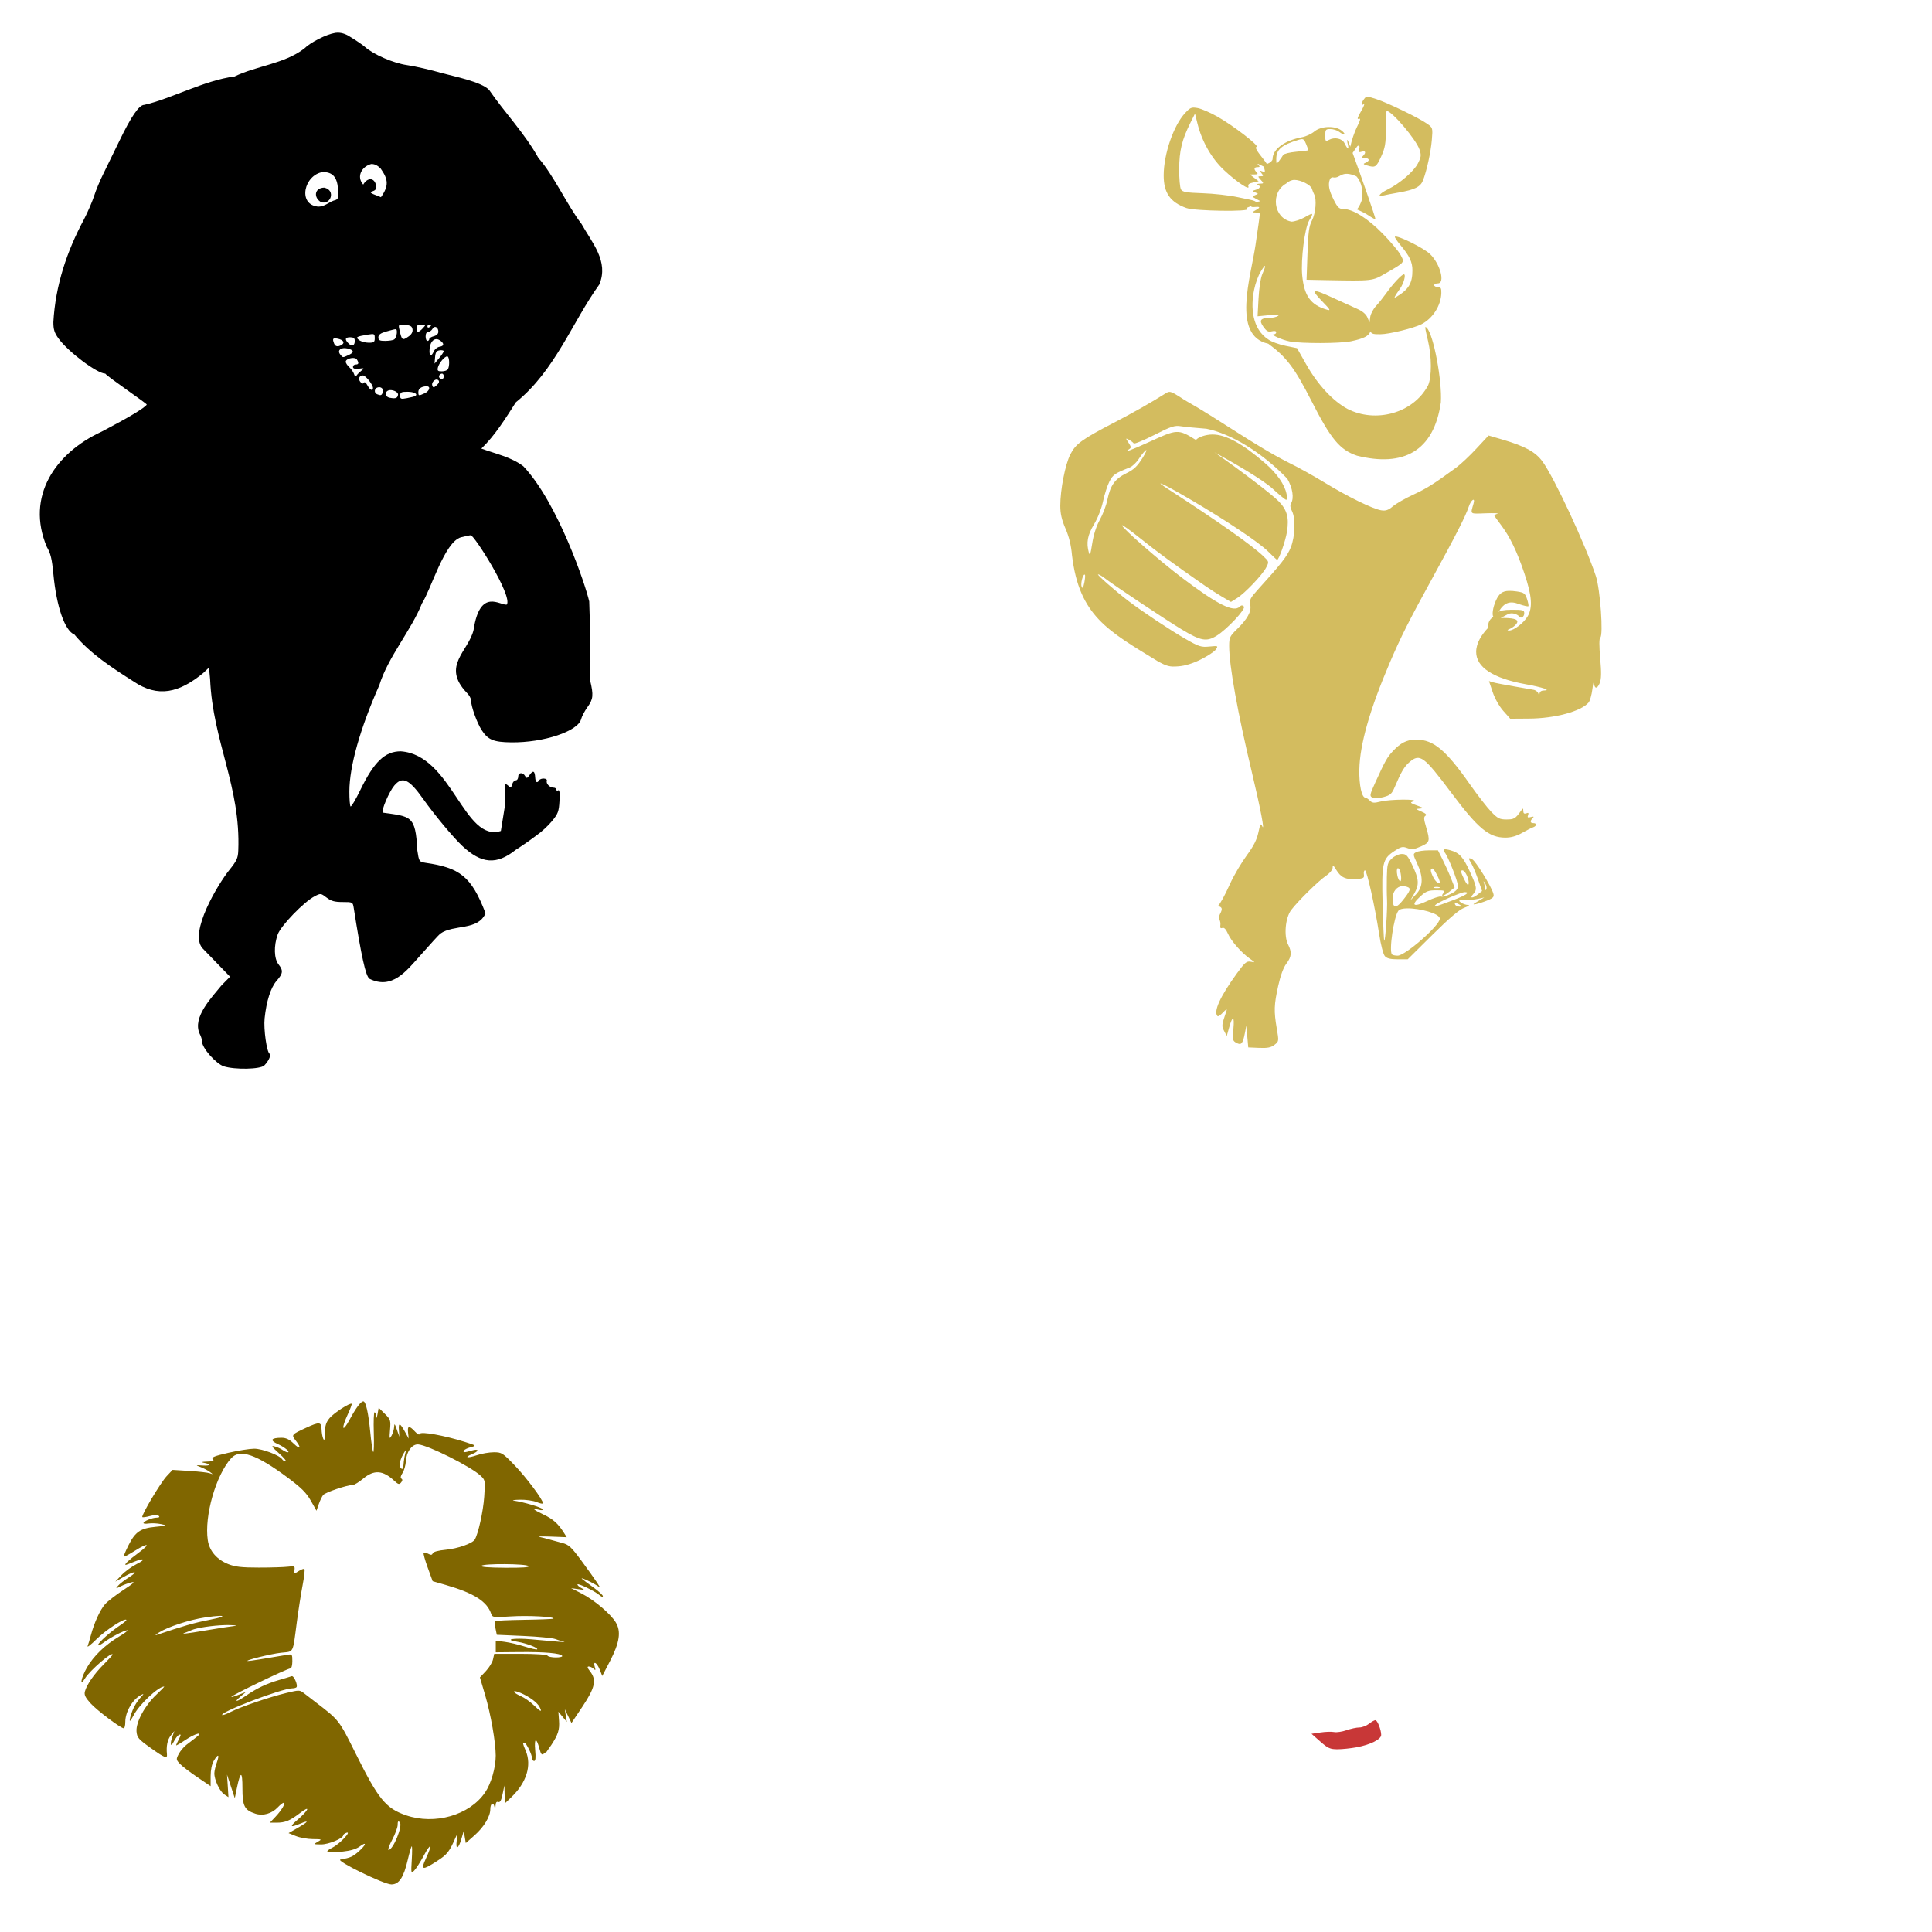 <?xml version="1.0" encoding="UTF-8" standalone="no"?>
<!-- Created with Inkscape (http://www.inkscape.org/) -->

<svg
   xmlns:dc="http://purl.org/dc/elements/1.1/"
   xmlns:cc="http://creativecommons.org/ns#"
   xmlns:rdf="http://www.w3.org/1999/02/22-rdf-syntax-ns#"
   xmlns:svg="http://www.w3.org/2000/svg"
   xmlns="http://www.w3.org/2000/svg"
   xmlns:sodipodi="http://sodipodi.sourceforge.net/DTD/sodipodi-0.dtd"
   xmlns:inkscape="http://www.inkscape.org/namespaces/inkscape"
   id="svg3943"
   version="1.1"
   inkscape:version="0.47 r22583"
   width="1080"
   height="1080"
   sodipodi:docname="mad9.gif">
  <defs
     id="defs3947">
    <inkscape:perspective
       sodipodi:type="inkscape:persp3d"
       inkscape:vp_x="0 : 0.5 : 1"
       inkscape:vp_y="0 : 1000 : 0"
       inkscape:vp_z="1 : 0.5 : 1"
       inkscape:persp3d-origin="0.5 : 0.33333333 : 1"
       id="perspective3951" />
  </defs>
  <sodipodi:namedview
     pagecolor="#ffffff"
     bordercolor="#666666"
     borderopacity="1"
     objecttolerance="10"
     gridtolerance="10"
     guidetolerance="10"
     inkscape:pageopacity="0"
     inkscape:pageshadow="2"
     inkscape:window-width="1280"
     inkscape:window-height="1002"
     id="namedview3945"
     showgrid="false"
     inkscape:zoom="0.34490741"
     inkscape:cx="783.43279"
     inkscape:cy="299.26545"
     inkscape:window-x="1276"
     inkscape:window-y="92"
     inkscape:window-maximized="1"
     inkscape:current-layer="svg3943" />
  <path
     style="fill:#000000"
     d="m 188.687,18.266 c -0.406,0.006 -0.826,0.04 -1.245,0.098 -5.077,0.824 -13.893,5.3 -17.455,8.862 -11.24,8.496 -26.325,9.492 -38.889,15.526 -16.741,2.086 -35.994,12.677 -50.485,15.868 -2.868,0 -7.28,6.424 -13.964,20.311 -3.09,6.421 -7.096,14.631 -8.911,18.26 -1.814,3.629 -4.105,9.111 -5.078,12.182 -0.973,3.071 -3.527,9.02 -5.688,13.207 -9.627,17.893 -15.986,37.038 -17.138,57.442 -0.016,4.108 0.57,6.014 2.881,9.203 5.405,7.461 21.619,19.628 26.146,19.628 1.199,1.765 22.872,16.444 23.192,17.308 -1.148,1.857 -10.305,7.345 -25.34,15.185 -25.696,11.809 -42.482,36.142 -30.54,64.375 2.136,3.644 2.864,6.719 3.662,15.136 1.738,18.34 6.426,31.81 11.767,33.86 8.592,10.498 21.25,18.736 32.908,26.121 13.859,9.459 25.793,6.341 39.157,-4.663 l 3.174,-3.003 0.61,6.42 c 1.502,35.053 17.192,60.067 15.746,95.916 -0.153,4.182 -0.883,5.748 -5.053,10.912 -6.097,7.547 -22.69,34.909 -14.965,43.649 l 15.429,15.917 -4.736,4.785 c -5.634,6.936 -16.318,17.874 -12.328,26.951 0.841,1.612 1.432,3.456 1.294,4.077 0.05,4.291 8.095,12.823 12.157,14.257 6.315,2.006 20.57,1.719 22.752,-0.464 2.387,-2.389 3.979,-5.875 2.978,-6.494 -1.616,-0.999 -3.43,-13.843 -2.807,-19.798 1.014,-9.699 3.415,-17.262 6.713,-21.019 3.614,-4.117 3.8,-5.731 1.05,-9.228 -2.496,-3.173 -2.69,-10.314 -0.464,-16.625 1.726,-4.892 14.621,-18.246 20.653,-21.385 3.373,-1.755 3.471,-1.746 6.689,0.708 2.573,1.963 4.476,2.49 8.959,2.49 5.642,0 5.71,0.052 6.225,3.32 4.314,27.349 6.637,37.846 8.74,39.548 12.638,6.299 20.669,-4.284 28.172,-12.67 5.527,-6.281 10.688,-11.905 11.474,-12.524 7.523,-5.342 20.99,-1.479 25.291,-11.376 -7.937,-20.842 -14.579,-25.474 -33.567,-28.221 -3.569,-0.59 -3.624,-0.695 -4.59,-7.104 -0.929,-19.52 -3.608,-18.707 -19.286,-20.946 -1,-1 3.532,-11.679 6.42,-15.111 4.507,-5.356 8.256,-3.668 15.99,7.226 6.577,9.265 16.775,21.543 21.996,26.463 10.739,10.12 19.241,10.759 29.881,2.246 4.072,-2.601 7.905,-5.279 11.767,-8.203 2.617,-1.785 6.454,-5.335 8.544,-7.885 3.373,-4.117 3.848,-5.385 4.175,-11.254 0.246,-4.414 0.023,-6.393 -0.684,-5.957 -0.582,0.36 -1.074,0.176 -1.074,-0.415 0,-0.591 -0.709,-1.074 -1.587,-1.074 -2.092,0 -4.267,-2.237 -3.735,-3.833 0.502,-1.506 -3.405,-1.727 -4.321,-0.244 -1.097,1.775 -2.017,1.1 -2.173,-1.587 -0.216,-3.734 -1.168,-4.202 -3.052,-1.514 -1.445,2.064 -1.753,2.156 -2.563,0.708 -1.293,-2.31 -3.882,-2.072 -3.882,0.366 0,1.117 -0.619,2.026 -1.391,2.026 -0.772,0 -1.676,1.024 -2.002,2.27 -0.47,1.796 -0.864,2.017 -1.855,1.025 -0.688,-0.688 -1.536,-1.245 -1.904,-1.245 -0.368,0 -0.488,5.411 -0.244,12.035 l -2.295,14.208 c -20.641,6.669 -27.241,-42.524 -55.953,-44.528 -8.851,0 -14.919,5.798 -22.581,21.581 -2.645,5.448 -5.116,9.605 -5.493,9.228 -0.377,-0.377 -0.671,-4.164 -0.659,-8.398 0.04,-14.058 5.992,-35.137 16.747,-59.395 4.853,-15.751 18.046,-30.981 23.826,-45.7 5.103,-7.797 12.543,-34.279 21.776,-36.96 2.487,-0.626 4.96,-1.147 5.517,-1.147 1.884,-0.059 23.505,33.864 20.14,38.767 -3.556,0.755 -14.969,-9.812 -18.578,14.184 -2.84,11.975 -18.1,20.1 -3.833,35.056 1.311,1.23 2.392,3.12 2.392,4.199 0,3.344 3.316,12.658 5.957,16.723 3.543,5.453 6.67,6.748 16.552,6.86 18.123,0.205 37.35,-6.198 39.06,-13.012 0.384,-1.531 1.984,-4.556 3.564,-6.738 3.198,-4.415 3.429,-6.658 1.465,-14.867 0.38,-14.957 0.088,-26.288 -0.513,-44.186 -2.051,-9.101 -17.483,-55.124 -36.838,-75.556 -6.784,-5.159 -15.482,-6.933 -23.46,-9.863 7.626,-7.322 13.506,-16.861 19.286,-25.877 21.989,-17.738 31.522,-44.873 46.628,-65.816 5.512,-13.005 -4.137,-23.473 -9.96,-33.958 -7.631,-9.828 -15.711,-27.524 -24.046,-36.789 -7.586,-13.673 -18.929,-25.484 -27.537,-38.01 -4.195,-4.642 -20.641,-7.844 -26.097,-9.374 -6.631,-1.909 -15.526,-3.953 -19.75,-4.541 -7.625,-1.061 -18.847,-5.923 -23.68,-10.253 -1.117,-1.001 -4.458,-3.299 -7.421,-5.102 -2.434,-1.659 -4.97,-2.827 -7.812,-2.783 z m 18.798,73.432 c 1.701,-0.094 3.55,0.654 5.371,2.612 4.176,5.951 4.646,9.475 0.098,15.917 -0.463,-0.189 -0.936,-0.402 -1.367,-0.561 -4.792,-1.776 -5.232,-2.153 -3.247,-2.783 1.61,-0.511 2.197,-1.386 1.977,-2.929 -0.96,-5.071 -5.056,-4.726 -7.275,-0.757 -3.857,-4.358 -1.044,-10.02 4.443,-11.498 z m -27.073,4.467 c 5.49,0 7.999,2.745 8.544,9.326 0.382,4.609 0.152,5.728 -1.269,6.274 -3.824,0.948 -6.068,3.938 -10.082,3.711 -11.377,-1.297 -7.567,-17.696 2.807,-19.31 z m 0.806,8.715 c -5.667,0.185 -5.934,5.696 -1.733,8.129 5.385,1.782 8.402,-6.734 1.733,-8.129 z m 54.318,76.557 c 2.631,0 2.648,0.069 0.854,2.051 -1.011,1.117 -2.214,2.026 -2.685,2.026 -0.472,0 -0.854,-0.91 -0.854,-2.026 0,-1.52 0.667,-2.051 2.685,-2.051 z m 4.419,0 c 0.558,0 1.001,0.218 1.001,0.464 0,0.246 -0.443,0.729 -1.001,1.074 -0.558,0.345 -1.025,0.127 -1.025,-0.464 0,-0.591 0.467,-1.074 1.025,-1.074 z m -15.648,0.073 c 0.524,-0.007 1.215,0.045 2.148,0.122 3.037,0.251 3.904,0.786 4.15,2.514 0.195,1.37 -0.552,2.793 -2.002,3.808 -3.74,2.62 -3.981,2.425 -5.346,-3.784 -0.457,-2.081 -0.522,-2.641 1.05,-2.661 z m 18.993,1.269 c 0.891,0.042 1.733,1.072 1.733,2.685 0,1.138 -0.987,2.101 -2.539,2.49 -1.396,0.35 -2.539,1.088 -2.539,1.636 0,0.548 -0.467,1.001 -1.025,1.001 -0.558,0 -1.001,-1.143 -1.001,-2.539 0,-1.54 0.571,-2.539 1.465,-2.539 0.81,0 1.88,-0.769 2.392,-1.684 0.423,-0.756 0.979,-1.075 1.514,-1.05 z m -22.142,1.245 c 1.35,-0.059 0.629,4.835 -0.854,5.786 -0.64,0.41 -2.886,0.749 -4.98,0.757 -3.11,0.013 -3.808,-0.351 -3.808,-1.977 0,-1.468 1.141,-2.315 4.321,-3.247 2.373,-0.695 4.764,-1.294 5.322,-1.318 z m -13.378,2.759 c 1.572,-0.102 1.709,0.405 1.709,2.222 0,2.248 -0.422,2.588 -3.345,2.588 -1.847,0 -4.263,-0.643 -5.346,-1.44 -2.239,-1.648 -1.693,-2.008 4.882,-3.1 0.892,-0.148 1.575,-0.234 2.099,-0.269 z m -11.986,1.758 c 1.835,0 2.539,0.552 2.539,1.977 0,2.741 -1.56,3.42 -3.467,1.514 -2.301,-2.301 -1.989,-3.491 0.928,-3.491 z m -8.666,0.61 c 0.387,-0.016 0.902,0.045 1.562,0.171 3.138,0.6 4.29,2.207 2.417,3.393 -2.115,1.34 -3.661,1.101 -4.345,-0.684 -0.786,-2.048 -0.796,-2.832 0.366,-2.881 z m 56.661,0.439 c 0.62,-0.038 1.261,0.14 1.929,0.561 2.651,1.672 2.707,3.295 0.122,3.662 -1.288,0.183 -2.793,1.356 -3.345,2.612 -1.517,3.458 -2.697,2.742 -2.344,-1.416 0.276,-3.241 1.778,-5.306 3.637,-5.42 z m -50.924,5.029 c 0.851,0.037 1.817,0.245 2.832,0.635 2.3,0.883 1.991,1.944 -0.976,3.296 -3.209,1.462 -2.994,1.458 -4.467,-0.317 -1.58,-1.904 -0.46,-3.389 1.807,-3.589 0.258,-0.023 0.522,-0.037 0.806,-0.024 z m 53.39,1.172 c 0.147,-0.007 0.279,-0.002 0.415,0 0.813,0.01 1.382,0.218 1.367,0.561 -0.02,0.458 -1.186,2.207 -2.588,3.882 l -2.539,3.027 0.293,-3.54 c 0.237,-2.799 0.788,-3.626 2.588,-3.882 0.157,-0.022 0.317,-0.042 0.464,-0.049 z m 3.76,3.442 c 0.09,0.008 0.172,0.029 0.244,0.073 1.058,0.654 1.103,5.568 0.073,7.153 -0.41,0.632 -1.928,1.127 -3.393,1.123 -2.201,-0.005 -2.577,-0.366 -2.148,-2.148 0.617,-2.561 3.875,-6.324 5.224,-6.201 z m -52.95,0.903 c 1.065,-0.046 2.029,0.169 2.417,0.781 1.252,1.975 1.068,2.856 -0.635,2.856 -0.837,0 -1.538,0.602 -1.538,1.343 0,0.923 1.035,1.244 3.296,0.977 3.134,-0.371 3.214,-0.33 1.343,1.172 -1.084,0.87 -2.295,2.102 -2.685,2.734 -0.455,0.736 -0.93,0.421 -1.343,-0.879 -0.354,-1.117 -1.559,-2.835 -2.661,-3.833 -1.102,-0.998 -2.002,-2.386 -2.002,-3.076 0,-1.153 2.033,-1.999 3.808,-2.075 z m 50.045,8.715 c 0.525,0 0.952,0.676 0.952,1.514 0,1.57 -1.2,2.022 -2.344,0.879 -0.811,-0.811 0.111,-2.392 1.391,-2.392 z m -44.211,1.025 c 1.485,0 5.59,5.145 5.59,7.006 0,1.966 -1.667,1.192 -3.076,-1.44 -0.806,-1.506 -1.632,-2.127 -2.026,-1.489 -0.442,0.715 -1.092,0.568 -1.929,-0.439 -1.427,-1.719 -0.664,-3.637 1.44,-3.637 z m 41.037,2.295 c 0.09,-0.01 0.18,-0.005 0.269,0 0.325,0.018 0.621,0.157 0.879,0.415 0.651,0.651 0.334,1.593 -0.928,2.734 -1.644,1.488 -2.002,1.516 -2.49,0.244 -0.563,-1.468 0.922,-3.242 2.27,-3.393 z m -5.42,3.784 c 2.392,0 1.615,2.647 -1.147,3.906 -3.38,1.54 -3.515,1.5 -3.515,-0.757 0,-1.898 1.863,-3.149 4.663,-3.149 z m -26.902,0.513 c 1.714,-0.207 3.011,1.205 2.368,2.881 -0.674,1.756 -1.082,1.889 -3.222,1.025 -1.681,-0.678 -1.617,-3.053 0.098,-3.711 0.257,-0.099 0.512,-0.166 0.757,-0.195 z m 6.323,1.611 c 2.074,-0.169 4.847,1.21 4.565,2.661 -0.365,1.88 -1.369,2.23 -4.638,1.611 -2.371,-0.449 -3.066,-2.726 -1.196,-3.882 0.358,-0.221 0.791,-0.352 1.269,-0.391 z m 9.765,0.928 c 3.756,0 6.149,1.283 4.394,2.368 -0.432,0.267 -2.5,0.804 -4.59,1.196 -3.414,0.64 -3.808,0.51 -3.808,-1.416 0,-1.818 0.61,-2.148 4.004,-2.148 z"
     id="path4083" />
  <path
     style="fill:#806600"
     d="m 203.087,783.391 c -1.395,0 -4.134,3.678 -7.69,10.278 -4.06,7.533 -4.813,5.191 -0.977,-3.052 1.402,-3.012 2.379,-5.653 2.173,-5.859 -0.807,-0.807 -9.899,5.047 -12.328,7.934 -1.993,2.369 -2.581,4.228 -2.637,8.3 -0.053,3.87 -0.309,4.719 -0.952,3.222 -0.48,-1.117 -0.888,-3.507 -0.928,-5.322 -0.087,-4.031 -1.229,-4.163 -8.422,-0.854 -8.441,3.883 -8.555,4.016 -6.03,7.226 3.341,4.248 2.612,5.328 -1.147,1.684 -2.464,-2.388 -4.28,-3.234 -6.86,-3.222 -5.83,0.026 -6.626,1.43 -2.002,3.515 3.986,1.797 7.289,4.59 5.444,4.59 -0.502,0 -1.804,-0.616 -2.905,-1.367 -1.101,-0.751 -3.119,-1.64 -4.467,-1.977 -1.926,-0.482 -1.38,0.345 2.539,3.857 2.744,2.459 4.449,4.491 3.784,4.516 -0.665,0.025 -1.524,-0.458 -1.904,-1.074 -1.4,-2.266 -11.142,-5.969 -15.673,-5.957 -2.512,0.008 -9.022,1.034 -14.477,2.295 -7.805,1.804 -9.666,2.565 -8.691,3.54 0.975,0.975 0.284,1.258 -3.271,1.367 -2.756,0.084 -3.526,0.333 -1.977,0.61 4.389,0.787 4.186,1.865 -0.293,1.587 -4.221,-0.262 -4.218,-0.255 -1.221,0.879 1.675,0.633 3.961,1.836 5.078,2.661 2.03,1.499 2.03,1.496 0,0.781 -1.117,-0.393 -6.264,-0.978 -11.425,-1.294 l -9.374,-0.586 -3.32,3.54 c -3.433,3.665 -14.361,22.063 -13.573,22.85 0.247,0.247 2.192,-0.023 4.321,-0.61 2.528,-0.698 4.208,-0.723 4.858,-0.073 0.65,0.65 0.231,1.001 -1.196,1.001 -2.48,0 -7.348,2.005 -7.348,3.027 0,0.372 1.356,0.465 3.027,0.22 1.671,-0.245 4.763,-0.082 6.86,0.366 3.637,0.777 3.496,0.866 -3.076,1.489 -8.53,0.808 -11.428,2.789 -15.282,10.522 -1.592,3.193 -2.743,5.973 -2.539,6.176 0.204,0.204 2.846,-1.185 5.883,-3.1 7.913,-4.989 9.495,-4.3 2.295,1.001 -5.453,4.014 -8.251,6.689 -7.006,6.689 0.244,0 2.097,-0.701 4.101,-1.538 5.963,-2.492 7.546,-1.726 2.075,1.001 -2.783,1.387 -6.636,4.186 -8.569,6.225 l -3.515,3.711 4.663,-2.661 c 6.247,-3.59 8.727,-3.407 2.954,0.22 -2.512,1.578 -5.241,3.702 -6.079,4.712 -1.453,1.751 -1.392,1.759 1.514,0.293 1.675,-0.845 4.404,-1.838 6.079,-2.222 2.209,-0.506 0.958,0.661 -4.565,4.272 -4.187,2.738 -8.784,6.295 -10.229,7.91 -2.802,3.133 -6.102,10.326 -8.007,17.479 -0.641,2.408 -1.454,5.111 -1.807,6.03 -0.353,0.919 1.873,-0.809 4.931,-3.857 5.122,-5.104 15.645,-11.941 16.722,-10.863 0.253,0.253 -1.39,1.695 -3.662,3.198 -5.23,3.461 -12.157,9.67 -12.157,10.912 0,0.522 1.481,-0.153 3.296,-1.514 3.911,-2.933 11.344,-6.762 13.109,-6.762 0.687,0 -1.468,1.625 -4.785,3.613 -7.701,4.616 -14.063,10.749 -17.797,17.186 -3.34,5.759 -4.343,11.415 -1.074,6.054 2.666,-4.371 15.38,-15.306 15.38,-13.232 0,0.272 -2.229,2.717 -4.956,5.444 -5.334,5.334 -9.579,11.459 -10.546,15.258 -0.456,1.79 0.323,3.365 3.149,6.494 3.629,4.018 16.883,13.988 18.602,13.988 0.471,0 0.854,-1.607 0.854,-3.589 0,-5.53 4.049,-12.547 8.618,-14.916 1.954,-1.014 1.943,-0.951 -0.122,1.367 -2.561,2.875 -4.352,6.202 -5.493,10.18 -1.093,3.81 -0.426,3.694 1.636,-0.293 3.095,-5.984 13.828,-16.088 17.089,-16.088 0.283,0 -1.676,2.045 -4.37,4.565 -6.411,5.996 -11.508,15.443 -11.083,20.555 0.285,3.426 1.037,4.303 7.788,9.13 8.051,5.756 9.508,6.317 9.228,3.564 -0.46,-4.524 0.265,-8.094 2.124,-10.424 l 2.026,-2.515 -1.025,2.856 c -1.633,4.523 -1.125,6.708 0.708,3.027 0.891,-1.789 2.248,-3.494 3.003,-3.784 1.089,-0.418 1.047,0.086 -0.171,2.441 -0.844,1.632 -1.538,3.173 -1.538,3.442 0,0.269 2.328,-1.062 5.175,-2.978 5.609,-3.775 10.583,-4.987 6.005,-1.465 -1.396,1.074 -3.822,2.932 -5.371,4.126 -1.549,1.194 -3.526,3.546 -4.394,5.224 -1.491,2.882 -1.446,3.177 0.684,5.444 1.24,1.32 5.608,4.671 9.716,7.446 l 7.47,5.053 0,-5.639 c 0,-3.483 0.677,-6.716 1.758,-8.544 2.438,-4.126 3.351,-3.677 1.733,0.854 -0.747,2.094 -1.391,4.809 -1.416,6.054 -0.072,3.64 2.993,10.195 5.542,11.864 l 2.344,1.538 -0.391,-6.298 -0.415,-6.298 2.173,6.591 2.173,6.591 1.147,-5.59 c 2.049,-9.831 3.125,-9.833 3.125,-0.024 0,10.084 1.101,12.26 7.226,14.281 4.264,1.407 9.206,-0.01 12.597,-3.613 1.296,-1.38 2.742,-2.514 3.222,-2.514 1.336,0 -1.101,4.176 -4.59,7.861 l -3.125,3.296 3.686,0 c 4.885,0 7.504,-1.065 13.305,-5.493 5.971,-4.558 4.76,-1.509 -1.538,3.882 -4.606,3.942 -4.166,4.527 1.587,2.124 5.249,-2.193 4.533,-1.033 -1.465,2.392 l -5.127,2.929 4.126,1.66 c 2.277,0.911 6.528,1.665 9.448,1.684 5.115,0.034 5.228,0.091 2.783,1.489 -2.493,1.425 -2.473,1.454 1.88,1.489 4.158,0.034 12.328,-3.365 12.328,-5.127 0,-0.396 0.74,-0.99 1.66,-1.343 3.47,-1.332 -3.346,6.01 -7.617,8.203 -5.144,2.641 -3.659,3.215 5.786,2.246 4.18,-0.429 7.483,-1.415 9.399,-2.832 4.149,-3.068 3.67,-0.948 -0.635,2.832 -3.306,2.903 -4.55,3.447 -10.131,4.468 -3.056,0.558 24.291,13.915 28.489,13.915 4.261,0 6.842,-3.901 9.13,-13.769 0.896,-3.863 1.892,-7.262 2.197,-7.543 0.306,-0.282 0.317,3.076 0.049,7.446 -0.473,7.704 -0.413,7.883 1.392,6.079 1.024,-1.024 3.442,-4.821 5.395,-8.447 4.05,-7.517 4.835,-6.245 1.099,1.782 -3.049,6.548 -2.069,6.752 6.225,1.391 5.741,-3.711 6.884,-5.152 10.497,-13.427 0.877,-2.009 0.973,-1.68 0.513,1.953 -0.698,5.514 0.97,4.817 2.685,-1.123 l 1.245,-4.272 0.561,3.393 0.586,3.418 4.858,-4.296 c 5.243,-4.624 8.837,-10.563 8.837,-14.599 0,-3.296 1.751,-4.349 2.319,-1.391 0.387,2.012 0.465,1.951 0.586,-0.464 0.095,-1.897 0.574,-2.591 1.538,-2.221 1.001,0.384 1.691,-0.858 2.417,-4.345 l 1.025,-4.882 0.122,5.029 0.122,5.005 3.637,-3.491 c 8.504,-8.149 11.476,-17.733 8.032,-25.975 -1.767,-4.229 -1.808,-4.419 -0.708,-4.419 1.011,0 4.248,6.605 4.248,8.666 0,0.818 0.536,1.489 1.172,1.489 0.798,0 0.967,-1.901 0.586,-6.103 -0.614,-6.766 0.635,-7.248 2.344,-0.903 0.915,3.399 1.348,3.889 2.563,2.881 0.676,-0.561 1.097,-0.819 1.269,-0.757 0.963,-1.409 2.104,-2.935 2.807,-4.004 3.805,-5.782 4.691,-8.504 4.345,-13.549 l -0.366,-5.102 2.368,2.856 2.368,2.856 -0.586,-3.564 -0.561,-3.54 1.88,3.857 1.855,3.857 6.25,-9.35 c 6.99,-10.504 7.886,-14.774 4.126,-19.554 -1.512,-1.922 -1.709,-2.685 -0.708,-2.685 0.766,0 1.977,0.572 2.71,1.269 1.087,1.035 1.222,0.862 0.659,-1.001 -1.13,-3.741 1.126,-2.604 2.71,1.367 l 1.465,3.662 4.272,-8.227 c 5.45,-10.476 6.372,-16.729 3.222,-21.825 -2.995,-4.847 -11.986,-12.43 -19.115,-16.088 l -5.81,-2.978 4.077,0.586 c 3.491,0.492 3.721,0.403 1.758,-0.586 -1.256,-0.633 -2.27,-1.544 -2.27,-2.026 0,-1.027 9.83,3.744 12.426,6.03 0.977,0.86 1.782,1.086 1.782,0.488 0,-0.597 -2.391,-2.808 -5.322,-4.907 -2.931,-2.099 -5.789,-4.232 -6.347,-4.736 -1.304,-1.177 4.295,1.229 7.617,3.271 l 2.539,1.562 -1.953,-3.052 c -1.075,-1.675 -4.919,-7.055 -8.52,-11.938 -5.686,-7.709 -7.082,-9.001 -10.717,-9.936 -2.302,-0.592 -5.576,-1.482 -7.25,-1.977 -1.675,-0.496 -4.17,-1.138 -5.566,-1.416 -1.396,-0.278 1.462,-0.358 6.372,-0.171 l 8.935,0.342 -1.709,-2.685 c -3.155,-4.972 -5.973,-7.455 -11.327,-10.009 -5.861,-2.796 -6.767,-3.722 -2.637,-2.685 1.739,0.436 2.469,0.311 2.051,-0.366 -0.608,-0.984 -10.309,-3.841 -15.917,-4.687 -1.396,-0.211 0.116,-0.437 3.345,-0.513 3.228,-0.076 7.463,0.509 9.399,1.318 1.936,0.809 3.515,1.102 3.515,0.659 0,-1.963 -9.257,-14.368 -15.746,-21.117 -6.796,-7.067 -7.316,-7.397 -11.742,-7.397 -2.548,0 -6.805,0.735 -9.448,1.636 -5.386,1.835 -7.453,1.364 -2.685,-0.61 4.103,-1.7 3.939,-3.17 -0.22,-1.977 -4.188,1.201 -5.09,1.196 -4.321,-0.048 0.34,-0.549 2.07,-1.388 3.857,-1.855 3.199,-0.836 3.147,-0.873 -3.613,-3.003 -11.235,-3.539 -24.416,-5.898 -24.901,-4.443 -0.261,0.783 -1.292,0.293 -2.807,-1.343 -3.196,-3.448 -4.23,-3.237 -3.784,0.732 l 0.366,3.296 -2.051,-3.735 c -2.828,-5.136 -3.749,-5.418 -3.442,-1.025 l 0.269,3.735 -1.416,-4.052 c -1.161,-3.342 -1.42,-3.603 -1.514,-1.514 -0.063,1.396 -0.711,3.592 -1.44,4.907 -1.187,2.141 -1.274,1.81 -0.854,-3.247 0.442,-5.335 0.265,-5.824 -2.954,-8.984 l -3.393,-3.345 -0.635,3.54 c -0.4,2.207 -0.698,2.688 -0.781,1.269 -0.073,-1.256 -0.485,-2.27 -0.903,-2.27 -0.419,-7e-4 -0.606,5.143 -0.415,11.425 0.191,6.282 0.046,11.125 -0.317,10.766 -0.364,-0.359 -1.105,-5.399 -1.66,-11.181 -1.029,-10.726 -2.487,-17.113 -3.882,-17.113 z m 30.052,24.046 c 0.212,-0.019 0.42,-0.015 0.635,0 5.454,0.382 29.286,12.305 34.788,17.406 2.714,2.517 2.741,2.689 2.124,11.767 -0.559,8.224 -3.351,20.872 -5.297,24.022 -1.36,2.2 -9.523,5.061 -16.234,5.688 -4.162,0.389 -6.93,1.142 -7.25,1.977 -0.39,1.018 -1.018,1.082 -2.539,0.269 -1.109,-0.593 -2.241,-0.835 -2.539,-0.537 -0.298,0.298 0.71,3.99 2.246,8.203 l 2.783,7.665 7.226,2.075 c 15.952,4.605 23.314,9.309 25.535,16.307 0.586,1.845 1.31,1.923 11.034,1.294 9.493,-0.614 24.734,0.191 23.68,1.245 -0.241,0.241 -7.544,0.53 -16.234,0.659 -8.691,0.129 -16.05,0.474 -16.332,0.757 -0.282,0.283 -0.178,2.102 0.22,4.052 l 0.732,3.564 15.014,0.659 c 8.267,0.373 16.242,1.155 17.723,1.733 1.482,0.578 3.619,1.252 4.736,1.489 1.117,0.237 -0.209,0.242 -2.954,0 -2.745,-0.242 -9.604,-0.85 -15.233,-1.343 -10.192,-0.891 -15.707,0.106 -7.665,1.392 4.752,0.76 11.705,3.431 10.937,4.199 -0.277,0.277 -3.327,-0.384 -6.787,-1.489 -3.459,-1.105 -8.557,-2.318 -11.327,-2.685 l -5.029,-0.659 0,3.247 0,3.247 13.451,-0.122 c 14.09,-0.132 22.762,0.638 23.68,2.124 0.299,0.484 -1.282,0.879 -3.515,0.879 -2.233,0 -4.342,-0.443 -4.687,-1.001 -0.371,-0.601 -6.585,-1.025 -15.209,-1.025 l -14.574,0 -0.684,3.076 c -0.37,1.684 -2.152,4.63 -3.979,6.567 l -3.345,3.54 2.929,9.911 c 3.159,10.73 5.898,26.442 5.908,33.811 0.009,6.706 -2.604,15.734 -6.005,20.677 -8.711,12.661 -28.052,18.21 -44.162,12.67 -11.264,-3.873 -15.454,-9.01 -28.05,-34.373 -9.438,-19.005 -9.232,-18.73 -22.655,-29.002 -2.164,-1.656 -5.032,-3.873 -6.372,-4.907 -2.345,-1.81 -2.703,-1.792 -9.765,-0.098 -9.457,2.268 -25.495,7.723 -31.077,10.571 -2.4,1.224 -4.569,2.022 -4.809,1.782 -1.585,-1.585 33.438,-14.94 39.182,-14.94 0.952,0 1.993,-0.259 2.319,-0.586 0.997,-0.997 -1.434,-6.662 -2.661,-6.201 -0.631,0.238 -3.869,1.208 -7.202,2.173 -6.864,1.986 -12.306,4.584 -18.48,8.813 -5.242,3.591 -6.992,3.8 -2.881,0.342 l 3.052,-2.563 -3.955,1.562 c -2.179,0.861 -4.101,1.44 -4.272,1.269 -0.582,-0.582 31.314,-15.966 33.103,-15.966 0.55,0 1.001,-1.809 1.001,-4.028 0,-3.842 -0.125,-4.022 -2.783,-3.564 -12.149,2.092 -21.217,3.525 -22.069,3.467 -2.522,-0.172 12.836,-4 18.529,-4.614 7.319,-0.79 6.462,0.927 8.837,-17.138 0.881,-6.7 2.328,-15.97 3.222,-20.604 0.894,-4.634 1.353,-8.705 1.025,-9.033 -0.327,-0.327 -1.792,0.194 -3.247,1.147 -2.597,1.701 -2.643,1.689 -2.319,-0.61 0.307,-2.177 0.063,-2.313 -3.711,-1.855 -2.233,0.271 -9.559,0.488 -16.259,0.488 -9.575,0 -13.207,-0.417 -17.015,-1.929 -6.445,-2.558 -10.57,-7.354 -11.474,-13.378 -2.023,-13.488 4.526,-36.401 13.085,-45.846 4.849,-5.351 14.105,-2.157 31.614,10.888 7.622,5.679 10.407,8.466 12.89,12.865 l 3.174,5.615 1.269,-3.662 c 0.691,-2.011 1.803,-4.323 2.49,-5.151 1.219,-1.469 13.401,-5.59 16.527,-5.59 0.864,0 3.471,-1.586 5.81,-3.54 6.077,-5.077 10.998,-4.75 17.357,1.172 2.258,2.103 2.81,2.238 3.857,0.976 0.821,-0.989 0.879,-1.686 0.171,-2.124 -0.683,-0.422 -0.466,-1.532 0.61,-3.174 0.912,-1.392 1.752,-4.381 1.88,-6.64 0.28,-4.959 3.072,-9.034 6.25,-9.326 z m -6.25,3.222 c 0.127,-0.023 0.059,0.377 -0.171,1.172 -0.404,1.396 -0.848,3.682 -0.976,5.078 -0.128,1.396 -0.272,2.877 -0.317,3.296 -0.206,1.906 -2.088,0.492 -2.051,-1.538 0.023,-1.256 0.938,-3.881 2.051,-5.835 0.814,-1.43 1.301,-2.142 1.465,-2.173 z m 55.392,63.692 c 6.253,0.042 12.504,0.42 13.183,1.099 0.708,0.708 -3.482,0.996 -13.158,0.928 -9.456,-0.067 -13.851,-0.422 -13.183,-1.099 0.662,-0.669 6.906,-0.97 13.158,-0.928 z M 122.55,903.28 c 3.511,-0.121 1.815,0.814 -5.835,2.295 -8.042,1.556 -14.407,3.392 -29.417,8.447 -0.837,0.282 -0.142,-0.365 1.538,-1.44 4.934,-3.159 17.201,-7.168 25.779,-8.422 3.677,-0.538 6.338,-0.824 7.934,-0.879 z m 4.565,5.127 c 0.449,0 0.88,0.014 1.294,0.024 3.575,0.091 4.624,0.298 2.539,0.513 -1.954,0.201 -8.916,1.287 -15.453,2.392 -11.654,1.971 -14.999,2.343 -11.962,1.343 0.837,-0.276 2.448,-0.933 3.564,-1.44 2.84,-1.289 11.956,-2.61 18.627,-2.807 0.476,-0.014 0.943,-0.025 1.391,-0.024 z m 160.682,36.985 c 0.541,0 1.561,0.27 3.076,0.903 4.85,2.026 9.357,5.315 10.693,7.812 1.737,3.245 0.715,2.965 -3.1,-0.806 -1.944,-1.921 -5.269,-4.247 -7.373,-5.175 -3.341,-1.474 -4.485,-2.738 -3.296,-2.734 z m -65.083,72.822 c 0.18,-0.035 0.425,0.108 0.757,0.44 1.848,1.848 -3.676,15.477 -6.274,15.477 -0.551,0 0.37,-2.563 2.051,-5.713 1.681,-3.149 3.052,-6.896 3.052,-8.325 0,-1.227 0.115,-1.821 0.415,-1.88 z"
     id="path4088" />
  <path
     style="fill:#c83737"
     d="m 768.851,961.595 c 1.127,0 3.247,5.379 3.247,8.251 0,2.44 -6.015,5.469 -13.671,6.884 -3.295,0.609 -8.131,1.123 -10.741,1.123 -4.138,0 -5.373,-0.562 -9.643,-4.321 l -4.907,-4.321 5.005,-0.732 c 2.755,-0.414 6.178,-0.534 7.592,-0.244 1.415,0.29 4.558,-0.17 6.982,-1.025 2.424,-0.855 5.648,-1.538 7.177,-1.538 1.53,0 3.951,-0.934 5.371,-2.051 1.42,-1.117 3.033,-2.026 3.589,-2.026 z"
     id="path4271" />
  <path
     id="path4120"
     style="fill:#d3bc5f"
     d="m 764.416,54.089 c -0.889,0.008 -1.276,0.451 -1.929,1.343 -1.687,2.307 -1.772,3.861 -0.146,2.856 0.672,-0.415 -0.012,1.375 -1.538,3.979 -1.96,3.344 -2.329,4.575 -1.221,4.15 1.182,-0.453 0.927,0.679 -1.05,4.614 -1.339,2.666 -2.929,7.354 -3.711,10.986 -0.793,-2.09 -1.414,-3.671 -1.538,-3.784 -0.307,-0.279 -0.232,0.841 0.171,2.514 0.791,3.286 -0.048,2.961 -1.88,-0.732 -1.302,-2.626 -5.511,-3.52 -8.666,-1.831 -1.915,1.025 -2.075,0.837 -2.075,-2.466 0,-3.256 0.245,-3.589 2.832,-3.589 1.568,0 3.75,0.669 4.834,1.489 2.959,2.238 4.372,1.788 1.611,-0.513 -1.782,-1.484 -4.706,-2.179 -7.641,-2.099 -2.935,0.079 -5.882,0.932 -7.763,2.514 -1.576,1.326 -4.629,2.752 -6.762,3.149 -9.874,1.837 -16.552,6.751 -16.552,12.182 0,0.879 -1.179,2.043 -2.612,2.588 -0.205,0.078 -0.389,0.166 -0.562,0.244 -1.079,-1.646 -2.904,-3.914 -4.443,-5.932 -1.618,-2.121 -2.102,-3.458 -1.343,-3.711 1.627,-0.542 -13.011,-11.817 -21.874,-16.845 -3.981,-2.258 -8.943,-4.408 -11.034,-4.785 -0.855,-0.154 -1.557,-0.255 -2.148,-0.269 -1.775,-0.039 -2.703,0.702 -4.858,3.003 -6.481,6.92 -11.985,22.904 -12.011,34.861 -0.021,9.755 3.654,15.056 12.719,18.285 4.848,1.727 36.488,2.159 33.958,0.464 -0.879,-0.589 0.513,-0.877 2.099,-1.489 0.157,0.349 0.7,0.566 1.709,0.464 3.403,-0.346 3.791,0.121 1.269,1.562 -2.506,1.432 -2.524,1.454 -0.269,1.489 1.256,0.02 2.296,0.387 2.295,0.806 0,0.419 -1.111,8.292 -2.466,17.504 -2.581,17.667 -13.407,50.66 7.153,55.05 10.194,7.483 14.764,13.561 24.241,32.176 10.804,21.221 15.763,27.163 25.365,30.418 25.733,6.429 42.96,-2.287 46.872,-29.832 0.775,-11.964 -4.081,-37.819 -7.812,-41.55 -0.324,-0.324 -0.559,-0.546 -0.708,-0.561 -0.448,-0.047 -0.082,1.714 1.343,7.788 2.1,8.951 2.124,20.045 0.048,24.827 -8.406,15.83 -29.569,21.201 -45.09,13.158 -8.25,-4.473 -16.63,-13.525 -23.094,-24.949 l -5.078,-8.984 -6.567,-1.343 c -3.612,-0.737 -7.851,-2.304 -9.423,-3.467 -9.125,-5.862 -10.099,-18.044 -7.958,-28.074 0.638,-3.227 2.262,-7.703 3.637,-9.936 2.888,-4.69 3.286,-4.116 0.928,1.318 -0.952,2.193 -1.839,7.93 -2.148,13.72 l -0.537,9.96 6.469,-0.635 c 4.697,-0.471 6.083,-0.365 4.98,0.415 -0.838,0.592 -2.915,1.106 -4.59,1.123 -5.262,0.054 -6.193,1.332 -3.613,4.956 1.792,2.517 2.741,3.033 4.712,2.539 1.502,-0.377 2.466,-0.172 2.466,0.513 0,0.619 -0.572,1.125 -1.269,1.147 -2.303,0.074 4.351,3.122 8.691,3.979 6.407,1.266 28.287,1.22 34.397,-0.073 7.043,-1.491 9.967,-2.894 10.839,-5.566 0.683,1.673 2.255,1.636 5.59,1.636 4.805,0 18.72,-3.403 22.996,-5.615 6.329,-3.273 10.895,-10.476 11.059,-17.479 0.062,-2.648 -0.323,-3.296 -1.953,-3.296 -1.117,0 -2.026,-0.467 -2.026,-1.025 0,-0.558 0.91,-1.025 2.026,-1.025 4.236,0 1.351,-10.852 -4.345,-16.381 -3.505,-3.402 -18.533,-10.81 -19.652,-9.692 -0.243,0.243 1.192,2.408 3.198,4.809 4.997,5.981 6.591,9.315 6.591,13.964 0,7.29 -2.107,10.733 -9.057,14.892 -1.564,0.936 -1.144,0.013 2.075,-4.541 2.129,-3.012 3.511,-8.105 2.197,-8.105 -1.165,0 -6.128,5.324 -9.911,10.644 -1.588,2.233 -4.141,5.429 -5.688,7.104 -1.547,1.675 -2.985,4.428 -3.198,6.103 l -0.391,3.027 -1.196,-2.807 c -0.764,-1.799 -2.782,-3.509 -5.542,-4.712 -2.38,-1.037 -7.75,-3.477 -11.938,-5.42 -13.79,-6.398 -14.882,-6.149 -7.348,1.611 4.086,4.209 4.421,4.843 2.27,4.223 -9.156,-2.636 -12.81,-7.686 -13.891,-19.261 -0.82,-8.786 1.421,-26.456 3.882,-30.589 2.66,-4.466 2.443,-4.634 -2.417,-1.855 -2.373,1.357 -5.729,2.459 -7.446,2.466 -10.122,-1.816 -11.919,-16.345 -2.954,-21.312 1.011,-1.117 3.063,-2.026 4.565,-2.026 3.56,0 9.144,2.812 9.789,4.931 0.279,0.916 0.861,2.361 1.294,3.198 1.474,2.849 0.807,10.605 -1.245,14.55 -1.662,3.196 -2.108,6.541 -2.514,18.529 l -0.513,14.623 11.059,0.22 c 26.084,0.473 25.645,0.5 32.883,-3.662 11.227,-6.455 10.936,-6.081 8.593,-10.473 -1.098,-2.059 -5.64,-7.471 -10.107,-12.011 -8.369,-8.506 -16.657,-13.647 -21.947,-13.647 -2.306,0 -3.171,-0.858 -5.371,-5.273 -2.61,-5.237 -3.186,-8.368 -2.051,-11.327 0.325,-0.848 1.252,-1.307 2.051,-1.001 3.968,0.514 4.282,-4.348 12.743,-0.659 3.401,3.632 3.704,9.389 3.222,12.719 -0.554,1.856 -1.693,4.577 -2.954,5.761 2.52,1.093 5.168,2.465 6.616,3.442 1.922,1.297 3.625,2.234 3.784,2.075 0.279,-0.279 -8.174,-24.562 -12.768,-37.058 1.157,-1.559 2.536,-3.906 2.954,-4.004 0.831,-0.194 1.094,0.424 0.732,1.807 -0.451,1.724 -0.195,2.017 1.392,1.514 2.191,-0.695 2.571,0.505 0.732,2.344 -0.947,0.947 -0.736,1.221 1.001,1.221 2.673,0 2.949,1.53 0.464,2.588 -1.532,0.652 -1.432,0.846 0.757,1.514 4.578,1.397 5.168,1.047 7.861,-4.834 2.272,-4.962 2.674,-7.293 2.734,-15.746 0.039,-5.453 0.207,-9.911 0.366,-9.911 2.926,-0.006 16.572,16.07 18.431,21.703 1.006,3.049 0.878,4.127 -0.928,7.665 -2.293,4.495 -10.239,11.314 -17.04,14.623 -4.277,2.081 -5.954,4.304 -2.539,3.369 0.977,-0.267 4.978,-1.05 8.886,-1.733 8.907,-1.557 12.106,-3.134 13.524,-6.738 2.073,-5.265 4.385,-15.847 4.956,-22.655 0.559,-6.662 0.525,-6.809 -2.563,-9.008 -4.53,-3.225 -22.088,-11.726 -28.514,-13.817 -2.644,-0.861 -4.042,-1.302 -4.931,-1.294 z m -96.405,9.423 1.391,5.59 c 2.527,10.112 7.911,19.519 14.892,26.048 7.03,6.576 14.543,11.584 13.573,9.057 -0.402,-1.048 0.369,-1.685 2.588,-2.173 l 3.149,-0.708 -2.441,-1.88 -2.466,-1.904 2.49,-0.024 c 1.934,-0.018 2.217,-0.273 1.269,-1.221 -1.715,-1.715 -1.508,-2.856 0.513,-2.856 1.342,0 1.436,-0.273 0.488,-1.221 -1.48,-1.48 1,-0.007 3.222,1.025 -0.046,0.346 -0.008,0.744 0.146,1.221 0.521,1.642 0.275,1.879 -1.221,1.318 -1.621,-0.608 -1.665,-0.481 -0.439,1.025 1.21,1.487 1.152,1.709 -0.415,1.709 -1.718,0 -1.701,0.093 0.048,2.026 1.788,1.976 1.766,2.046 -0.61,2.124 -1.343,0.044 -1.87,0.304 -1.172,0.586 1.963,0.792 1.495,2.076 -1.025,2.832 -2.157,0.647 -2.165,0.73 -0.317,1.465 1.931,0.769 1.931,0.765 0,1.514 -1.845,0.716 -1.821,0.844 0.464,2.075 l 2.417,1.294 -2.441,0.61 c -0.222,-1.017 -3.85,-1.454 -10.326,-2.856 -4.576,-0.991 -13.337,-1.971 -19.457,-2.173 -9.263,-0.305 -11.282,-0.672 -12.157,-2.148 -0.578,-0.975 -1.029,-6.097 -1.001,-11.401 0.054,-10.204 1.545,-16.39 6.298,-25.877 l 2.539,-5.078 z m 59.493,14.281 c 1.264,-0.129 1.708,0.551 2.637,2.759 0.752,1.787 1.288,3.35 1.172,3.467 -0.116,0.117 -3.166,0.48 -6.762,0.806 -3.597,0.326 -6.861,1.133 -7.251,1.807 -0.389,0.674 -1.388,2.155 -2.246,3.271 -1.515,1.972 -1.58,1.946 -1.611,-0.83 -0.062,-5.456 2.838,-8.004 12.475,-10.912 0.648,-0.196 1.166,-0.323 1.587,-0.366 z M 653.717,219.067 c 1.413,0.021 3.425,1.224 8.52,4.59 19.119,10.718 38.741,25.184 58.346,35.081 4.769,2.295 13.667,7.244 19.799,10.986 12.898,7.871 26.971,14.761 31.687,15.526 2.563,0.416 3.998,-0.06 6.567,-2.222 1.806,-1.519 6.951,-4.464 11.449,-6.543 7.545,-3.486 11.463,-5.963 23.924,-15.087 2.512,-1.84 7.604,-6.628 11.327,-10.644 l 6.787,-7.299 7.885,2.319 c 12.582,3.702 18.336,6.87 22.24,12.206 6.553,8.958 24.076,46.559 29.856,64.083 2.43,7.366 4.26,33.142 2.441,34.373 -0.634,0.429 -0.637,4.56 -0.024,11.571 0.718,8.216 0.633,11.645 -0.317,13.939 -1.384,3.341 -2.965,3.193 -3.174,-0.293 -0.073,-1.223 -0.468,0.386 -0.879,3.589 -0.411,3.203 -1.364,6.56 -2.099,7.446 -4.105,4.946 -18.861,8.933 -33.299,9.008 l -10.522,0.073 -3.882,-4.37 c -2.236,-2.519 -4.729,-6.934 -5.932,-10.497 l -2.075,-6.176 2.246,0.684 c 1.24,0.369 6.376,1.362 11.401,2.222 5.025,0.86 10.112,1.749 11.327,1.977 1.215,0.228 2.43,1.22 2.685,2.197 0.442,1.69 0.474,1.691 0.586,0 0.074,-1.12 0.952,-1.787 2.392,-1.807 4.461,-0.06 -0.53,-1.775 -10.4,-3.564 -17.995,-3.262 -27.436,-9.489 -27.391,-18.065 0.027,-5.004 3.097,-9.674 6.835,-13.586 -0.244,-1.617 -0.187,-3.973 2.759,-6.017 -0.789,-0.98 -0.365,-5.066 1.514,-9.203 1.669,-3.677 3.49,-5.185 7.226,-5.273 1.245,-0.029 2.709,0.082 4.443,0.342 4.014,0.602 4.612,1.061 5.664,4.248 0.648,1.962 0.973,3.764 0.732,4.004 -0.24,0.24 -2.53,-0.271 -5.102,-1.147 -4.91,-1.914 -8.305,-1.23 -11.571,4.345 0.727,-0.585 2.768,-1.221 7.348,-1.221 6.243,0 7.031,0.199 7.031,1.929 0,2.19 -1.993,3.294 -3.003,1.66 -0.363,-0.588 -3.57,-2.533 -6.274,-1.05 -1.494,0.82 -2.765,1.493 -3.906,2.075 0.445,-0.01 0.915,-0.026 1.44,-0.024 7.02,0.019 9.202,1.095 7.153,3.564 -0.782,0.942 -2.355,2.078 -3.491,2.539 -1.5,0.608 -1.621,0.857 -0.439,0.903 2.587,0.102 8.242,-4.198 10.424,-7.934 2.872,-4.917 2.385,-11.399 -1.782,-23.851 -4.158,-12.425 -8.181,-20.75 -13.232,-27.366 -1.994,-2.612 -3.637,-4.942 -3.637,-5.175 0,-0.233 0.805,-0.656 1.782,-0.952 0.977,-0.296 -2.001,-0.407 -6.616,-0.244 -9.145,0.323 -8.54,0.798 -6.762,-5.468 1.057,-3.725 -1.418,-2.083 -2.685,1.782 -1.704,5.195 -7.419,16.402 -20.287,39.841 -13.296,24.221 -17.668,32.924 -23.802,47.262 -11.209,26.204 -16.768,45.682 -17.064,59.835 -0.182,8.715 1.345,15.722 3.418,15.722 0.451,0 1.543,0.737 2.441,1.636 1.379,1.379 2.329,1.463 6.103,0.513 5.212,-1.312 21.471,-1.442 18.309,-0.146 -2.187,0.896 -2.389,0.751 4.565,3.369 0.97,0.365 0.592,0.629 -1.025,0.732 -2.363,0.152 -2.293,0.271 0.952,1.684 2.388,1.04 3.076,1.776 2.197,2.319 -1.021,0.631 -0.959,1.877 0.317,6.176 2.378,8.008 2.178,8.751 -2.929,11.01 -3.728,1.649 -5.051,1.81 -7.519,0.879 -2.629,-0.992 -3.523,-0.791 -7.226,1.66 -6.687,4.425 -7.157,6.566 -6.591,29.661 0.269,11.008 0.675,20.205 0.903,20.433 0.625,0.625 1.88,-17.937 1.562,-23.119 -0.152,-2.489 -0.192,-8.072 -0.098,-12.426 0.155,-7.144 0.432,-8.178 2.856,-10.424 1.523,-1.411 3.904,-2.466 5.517,-2.466 2.497,0 3.238,0.773 5.957,6.469 3.654,7.656 3.829,10.76 0.952,15.722 l -2.124,3.686 3.149,-3.32 c 3.985,-4.201 4.176,-9.629 0.635,-17.235 -2.392,-5.138 -2.408,-5.359 -0.561,-6.347 1.052,-0.563 4.236,-1.025 7.055,-1.025 l 5.127,0 2.539,5.053 c 1.409,2.78 3.531,7.467 4.687,10.4 l 2.099,5.322 -2.881,2.295 c -3.255,2.605 -5.27,3.096 -3.369,0.806 1.095,-1.32 0.566,-1.538 -3.955,-1.538 -4.492,0 -5.739,0.462 -8.91,3.369 -5.604,5.136 -4.023,6.309 3.637,2.685 3.587,-1.696 7.162,-2.835 7.934,-2.539 0.772,0.296 3.194,-0.391 5.395,-1.514 2.963,-1.511 4.004,-2.658 4.004,-4.443 0,-2.459 -5.45,-16.305 -7.348,-18.651 -1.563,-1.931 -0.519,-2.325 3.247,-1.245 4.948,1.419 7.025,3.719 10.839,12.06 3.895,8.516 4.077,9.885 1.733,12.475 -2.17,2.398 -0.222,2.419 2.734,0.024 l 2.27,-1.831 -2.27,-6.543 c -1.25,-3.593 -2.909,-7.552 -3.686,-8.788 -1.903,-3.026 -1.798,-3.592 0.488,-2.368 1.949,1.043 10.517,14.93 11.742,19.042 0.564,1.893 0.08,2.518 -3.125,3.857 -2.092,0.874 -4.968,1.809 -6.396,2.099 -2.225,0.453 -2.092,0.223 0.952,-1.587 l 3.54,-2.099 -3.54,0.781 c -1.954,0.428 -5.302,0.753 -7.446,0.732 -3.445,-0.034 -3.697,0.126 -2.099,1.294 0.994,0.727 2.756,1.352 3.906,1.392 1.321,0.045 0.603,0.602 -1.953,1.538 -2.804,1.026 -8.304,5.682 -17.87,15.16 l -13.793,13.671 -5.59,0 c -4.052,0 -6.031,-0.472 -7.177,-1.758 -0.911,-1.023 -2.284,-6.314 -3.222,-12.45 -2.356,-15.401 -6.834,-35.52 -7.91,-35.52 -0.508,0 -0.785,1.014 -0.61,2.27 0.286,2.056 -0.158,2.31 -4.467,2.588 -5.733,0.369 -8.375,-0.854 -11.01,-5.175 -1.576,-2.585 -1.969,-2.843 -1.977,-1.221 -0.008,1.192 -1.532,3.081 -3.711,4.565 -4.215,2.872 -15.573,14.04 -19.481,19.164 -3.281,4.302 -4.181,14.554 -1.709,19.335 2.196,4.247 1.944,6.807 -1.001,10.668 -1.615,2.118 -3.278,6.665 -4.541,12.377 -2.345,10.605 -2.466,14.119 -0.806,23.802 1.222,7.125 1.207,7.227 -1.269,9.155 -1.947,1.516 -3.859,1.908 -8.593,1.709 l -6.079,-0.269 -0.537,-6.079 -0.513,-6.103 -0.806,4.077 c -1.188,6.092 -1.995,7.046 -4.76,5.566 -2.129,-1.139 -2.25,-1.71 -1.684,-7.763 0.692,-7.406 -0.434,-7.775 -2.392,-0.781 l -1.318,4.712 -1.465,-2.807 c -1.481,-2.827 -1.468,-3.019 1.416,-11.62 0.281,-0.837 -0.601,-0.304 -1.977,1.196 -1.376,1.5 -2.788,2.46 -3.125,2.124 -2.437,-2.437 1.432,-10.984 10.79,-23.851 4.498,-6.184 5.469,-7.006 7.763,-6.567 2.615,0.5 2.599,0.493 -0.415,-1.636 -4.795,-3.386 -10.481,-9.856 -12.304,-13.988 -1.117,-2.531 -2.155,-3.619 -3.125,-3.247 -1,0.384 -1.365,-0.049 -1.147,-1.367 0.174,-1.055 -0.034,-2.463 -0.464,-3.149 -0.431,-0.686 -0.316,-2.155 0.269,-3.247 1.552,-2.9 1.318,-3.848 -1.123,-4.492 1.291,-1.416 3.681,-5.569 6.689,-12.279 2.288,-5.104 6.693,-12.363 9.545,-16.234 3.723,-5.053 5.52,-8.638 6.372,-12.694 0.953,-4.541 1.34,-5.245 2.026,-3.613 1.809,4.302 -0.835,-9.617 -5.688,-29.954 -8.003,-33.533 -12.684,-59.571 -12.694,-70.601 0,-4.658 0.376,-5.482 4.126,-9.13 6.116,-5.95 8.417,-10.11 7.665,-13.866 -0.547,-2.735 0,-3.819 4.199,-8.447 13.117,-14.448 16.58,-18.909 18.48,-23.729 2.437,-6.182 2.759,-16.155 0.635,-20.262 -0.935,-1.809 -1.135,-3.303 -0.537,-4.248 1.801,-2.846 0.952,-8.557 -2.051,-13.793 -13.992,-14.608 -31.569,-25.239 -45.212,-27.952 -5.583,-0.414 -11.98,-1.04 -14.232,-1.392 -3.602,-0.563 -5.43,0.037 -15.014,4.907 -5.994,3.046 -11.126,5.146 -11.425,4.663 -0.299,-0.483 -1.463,-1.375 -2.588,-1.977 -2.001,-1.071 -2.023,-1.029 -0.293,1.611 1.502,2.292 1.567,2.838 0.342,3.613 -3.623,2.293 1.321,0.504 11.303,-4.077 15.468,-7.1 16.012,-7.337 26.048,-1.05 1.045,-1.558 5.461,-3.076 9.228,-3.076 7.481,0 16.777,5.074 29.393,16.015 6.699,5.809 10.959,11.925 12.035,17.308 0.355,1.776 0.244,3.2 -0.244,3.174 -0.488,-0.026 -3.866,-2.794 -7.495,-6.152 -5.443,-5.036 -21.849,-14.529 -32.566,-20.384 13.549,9.4 31.907,23.281 35.935,27.415 4.644,4.767 5.826,9.083 4.59,16.967 -0.804,5.124 -4.523,15.697 -5.517,15.697 -0.196,0 -2.441,-2.075 -4.98,-4.614 -5.235,-5.235 -23.722,-17.569 -44.601,-29.759 -14.062,-8.209 -20.703,-11.203 -11.156,-5.029 27.781,17.968 46.664,31.269 52.975,37.302 3.295,3.151 3.306,3.191 1.636,6.42 -2.149,4.156 -11.916,14.399 -16.307,17.113 l -3.369,2.099 -4.809,-2.807 c -2.646,-1.545 -7.095,-4.405 -9.887,-6.347 -17.409,-12.112 -26.593,-18.825 -35.789,-26.219 -5.723,-4.602 -10.4,-7.954 -10.4,-7.446 0,1.522 20.972,19.854 33.738,29.49 19.677,14.853 28.677,19.342 32.029,15.99 0.882,-0.882 1.539,-0.903 2.344,-0.098 1.3,1.3 -9.501,12.853 -15.331,16.405 -5.587,3.404 -8.772,2.825 -19.383,-3.564 -9.024,-5.433 -38.201,-24.871 -43.43,-28.929 -1.331,-1.033 -2.854,-1.88 -3.369,-1.88 -0.949,0 9.517,9.184 16.942,14.867 7.567,5.791 23.311,16.267 31.785,21.141 7.679,4.417 8.885,4.786 13.476,4.345 4.905,-0.471 5.012,-0.423 3.662,1.611 -0.764,1.15 -4.505,3.642 -8.3,5.542 -4.569,2.288 -8.824,3.614 -12.597,3.906 -5.002,0.388 -6.418,0.028 -11.767,-2.929 -27.624,-16.957 -43.749,-25.249 -47.775,-59.151 -0.469,-5.483 -1.64,-10.322 -3.613,-14.892 -2.135,-4.943 -2.929,-8.38 -2.929,-12.792 0,-8.981 2.742,-23.04 5.59,-28.66 3.003,-5.926 6.495,-8.461 24.364,-17.748 11.394,-5.921 20.885,-11.325 29.27,-16.625 0.624,-0.395 1.14,-0.62 1.782,-0.61 z m -13.012,32.542 c -0.53,0.14 -2.363,2.292 -4.004,4.76 -1.34,2.123 -3.685,4.36 -5.2,4.956 -8.242,3.243 -9.368,4.02 -11.352,7.91 -1.143,2.24 -2.741,7.189 -3.54,10.986 -0.848,4.033 -2.942,9.384 -5.053,12.89 -3.632,6.032 -4.412,10.291 -2.881,15.77 0.547,1.955 0.983,0.788 1.88,-5.078 0.745,-4.874 2.268,-9.633 4.248,-13.207 1.701,-3.071 3.599,-8.096 4.223,-11.181 1.635,-8.071 4.238,-11.725 10.546,-14.818 4.378,-2.147 6.166,-3.868 9.301,-8.886 1.868,-3.098 2.243,-4.21 1.831,-4.101 z m -34.421,69.575 c -0.938,-0.125 -2.306,5.034 -1.66,6.713 0.506,1.317 0.906,0.75 1.514,-2.173 0.453,-2.178 0.59,-4.171 0.317,-4.443 -0.058,-0.058 -0.108,-0.089 -0.171,-0.098 z m 184.631,92.279 c 0.313,-0.012 0.627,-0.002 0.952,0 9.474,0.048 16.385,5.825 29.734,24.852 4.309,6.141 9.719,13.105 12.011,15.477 3.618,3.746 4.723,4.297 8.471,4.297 4.226,0 4.998,-0.437 7.958,-4.565 1.368,-1.908 1.459,-1.918 1.489,-0.146 0.023,1.311 0.522,1.706 1.66,1.269 1.209,-0.464 1.471,-0.199 1.001,1.025 -0.5,1.303 -0.161,1.525 1.562,1.074 1.645,-0.43 1.897,-0.261 1.025,0.61 -1.605,1.605 -1.447,2.783 0.366,2.783 2.094,0 1.929,1.639 -0.244,2.392 -0.977,0.339 -3.789,1.772 -6.25,3.174 -2.995,1.706 -6.033,2.543 -9.155,2.539 -9.152,-0.012 -15.178,-5.004 -30.101,-24.925 -15.499,-20.692 -17.62,-22.268 -23.46,-17.308 -2.896,2.46 -4.67,5.47 -8.203,13.817 -1.697,4.01 -2.49,4.72 -6.396,5.761 -2.823,0.753 -5.09,0.838 -6.201,0.244 -1.6,-0.856 -1.439,-1.582 1.733,-8.544 5.496,-12.061 6.577,-14.005 9.96,-17.601 4.035,-4.289 7.395,-6.045 12.084,-6.225 z m -9.423,71.87 c -0.052,-0.005 -0.101,0.009 -0.146,0.024 -0.543,0.186 -0.677,1.766 -0.22,4.052 0.353,1.764 1.102,3.198 1.66,3.198 0.97,0 0.334,-5.842 -0.757,-6.933 -0.202,-0.202 -0.382,-0.324 -0.537,-0.342 z m 19.31,0.171 c -1.421,0 -1.253,1.664 0.537,5.127 1.27,2.456 3.54,4.128 3.54,2.612 0,-1.525 -3.274,-7.739 -4.077,-7.739 z m 16.649,1.025 c -1.044,0 -0.831,1.158 0.879,4.687 1.474,3.042 2.389,4.071 2.612,2.954 0.495,-2.481 -1.861,-7.641 -3.491,-7.641 z m 11.864,6.103 c -0.076,0.006 0.064,0.459 0.342,1.343 0.321,1.023 0.615,2.375 0.659,3.027 0.058,0.856 0.226,0.863 0.586,-0.024 0.275,-0.677 -0.019,-2.053 -0.659,-3.052 -0.553,-0.862 -0.852,-1.3 -0.928,-1.294 z m -45.48,2.71 c -2.955,0.212 -5.371,3.093 -5.371,6.787 0,1.839 0.324,3.669 0.708,4.052 1.209,1.209 2.744,0.11 6.152,-4.345 3.613,-4.724 3.597,-5.695 -0.195,-6.42 -0.44,-0.084 -0.872,-0.104 -1.294,-0.073 z m 19.115,0.439 c -0.552,0.007 -1.048,0.081 -1.391,0.22 -0.687,0.278 0.107,0.485 1.782,0.464 1.675,-0.021 2.233,-0.231 1.245,-0.488 -0.494,-0.129 -1.084,-0.202 -1.636,-0.195 z m 15.844,2.929 c -2.002,0 -14.925,5.635 -16.283,7.104 -1.448,1.566 -1.262,1.532 9.716,-2.588 7.206,-2.705 9.837,-4.516 6.567,-4.516 z m -5.078,6.128 c -0.485,0 -0.617,0.334 -0.22,0.977 0.345,0.558 1.4,1.009 2.344,1.001 1.479,-0.013 1.508,-0.153 0.195,-1.001 -0.994,-0.642 -1.834,-0.977 -2.319,-0.977 z m -27.171,2.954 c -2.297,0.042 -4.086,0.428 -4.785,1.269 -2.564,3.089 -5.447,22.652 -3.613,24.486 0.372,0.372 1.786,0.684 3.149,0.684 4.282,0 23.582,-16.923 23.582,-20.677 0,-2.933 -11.444,-5.887 -18.334,-5.761 z" />
</svg>
